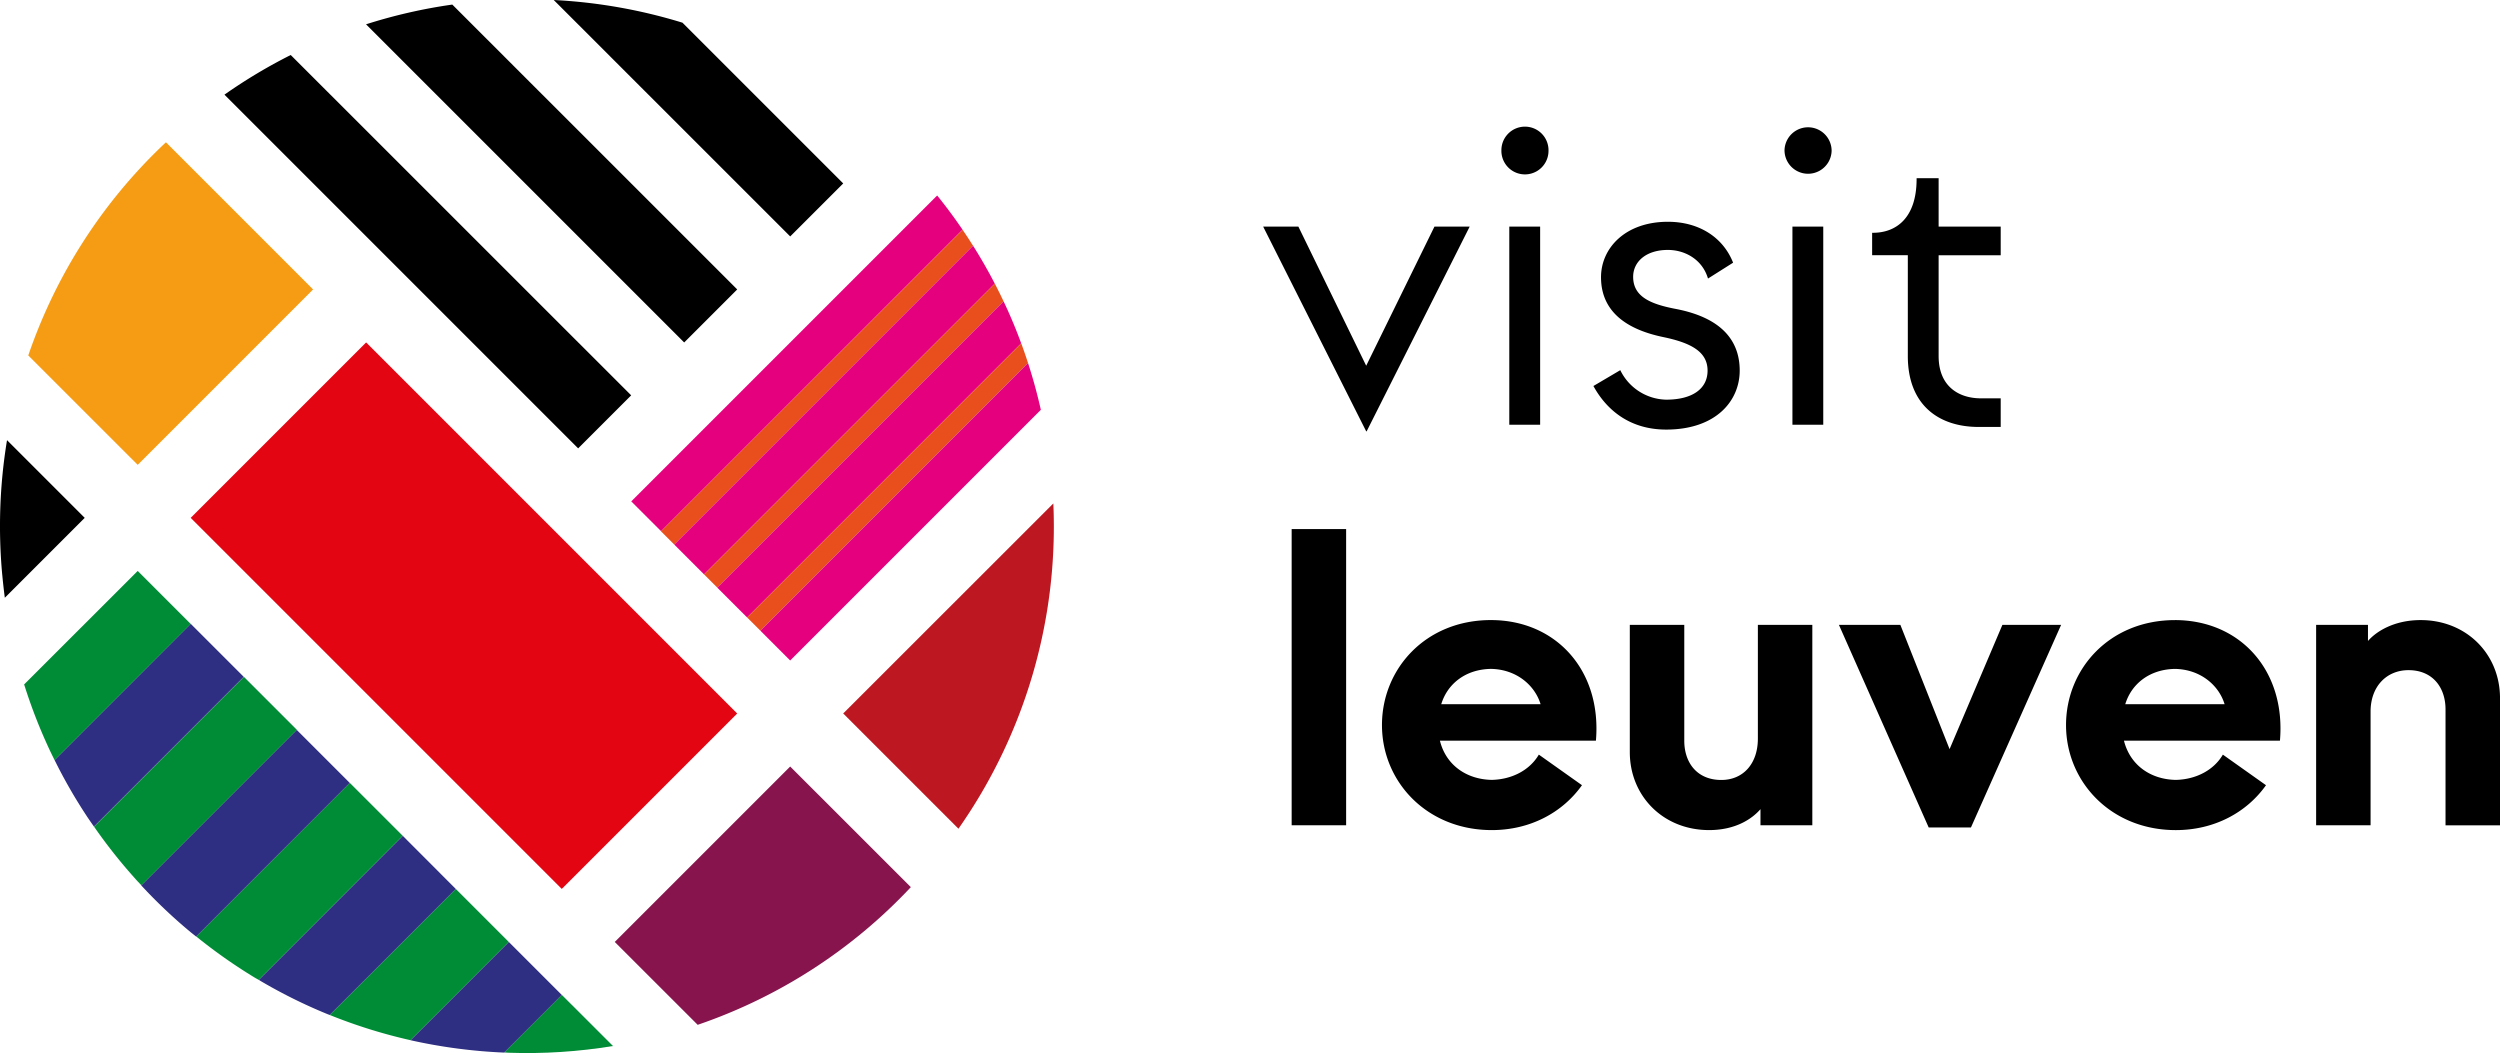 <svg width="142" height="60" xmlns="http://www.w3.org/2000/svg"><g fill="none"><path fill="#E30512" d="M10.832 29.414l9.964-9.964 21.076 21.077-9.963 9.963z"/><path d="M28.634 59.781c.086 0 .173.012.26.015 1.982.068 3.966-.06 5.923-.383l-2.91-2.907-3.273 3.275z" fill="#008C36"/><path d="M23.316 59.083l.048.012a30.15 30.15 0 005.27.692l3.274-3.275-3.01-3.01-5.582 5.581z" fill="#2E2E82"/><path d="M18.727 57.65a29.75 29.75 0 004.59 1.433l5.58-5.581-3.01-3.012-7.16 7.16z" fill="#008C36"/><path d="M14.697 55.658a29.445 29.445 0 003.92 1.951l.11.042 7.16-7.16-3.01-3.016-8.18 8.183z" fill="#2E2E82"/><path d="M11.144 53.19a30.072 30.072 0 003.319 2.335c.077.046.155.088.233.133l8.18-8.183-3.011-3.01-8.72 8.724z" fill="#008C36"/><path d="M19.865 44.469l-3.012-3.012-8.832 8.832a29.478 29.478 0 002.797 2.65c.106.088.215.17.322.257l8.725-8.727z" fill="#2E2E82"/><path d="M5.341 46.953a30.028 30.028 0 002.308 2.92c.125.145.254.276.381.413l8.832-8.832-3.01-3.01-8.51 8.51z" fill="#008C36"/><path d="M3.099 43.169a29.672 29.672 0 001.828 3.185c.132.2.271.398.41.596l8.506-8.506-3.011-3.011-7.733 7.736z" fill="#2E2E82"/><path d="M1.371 38.874a29.786 29.786 0 001.333 3.475c.125.277.26.55.395.824l7.733-7.733-3.01-3.011-6.45 6.445z" fill="#008C36"/><path d="M.13 32.665c.04.43.088.86.144 1.287l4.538-4.538-4.413-4.413a30.061 30.061 0 00-.27 7.664z" fill="#000"/><path d="M1.606 20.189l6.216 6.214 9.962-9.963-8.358-8.358a29.797 29.797 0 00-7.82 12.107z" fill="#F59C14"/><path d="M32.839 25.467l3.011-3.011L16.513 3.124a29.9 29.9 0 00-3.764 2.253l20.09 20.09zm6.023-6.015l3.011-3.012L25.691.26c-1.662.235-3.3.61-4.9 1.121l18.07 18.07zm6.021-6.023l3.012-3.01-9.13-9.13A29.996 29.996 0 0031.452 0l13.431 13.429z" fill="#000"/><path d="M54.674 13.048a29.583 29.583 0 00-1.416-1.911l-.028-.032-17.374 17.374 1.694 1.692 17.124-17.123z" fill="#E5007D"/><path d="M55.27 13.957c-.184-.29-.375-.586-.57-.869l-.026-.034-17.13 17.123.753.753L55.27 13.957z" fill="#E84F1C"/><path d="M56.504 16.11a30.368 30.368 0 00-1.234-2.153L38.297 30.93l1.693 1.694L56.504 16.11z" fill="#E5007D"/><path d="M57.003 17.116a32.073 32.073 0 00-.478-.967l-.021-.039L39.99 32.624l.753.753 16.26-16.26z" fill="#E84F1C"/><path d="M58.004 19.502a28.35 28.35 0 00-1-2.386L40.742 33.377l1.694 1.694 15.567-15.569z" fill="#E5007D"/><path d="M58.392 20.62a30.13 30.13 0 00-.37-1.074l-.018-.044-15.567 15.569.752.751L58.392 20.62z" fill="#E84F1C"/><path d="M59.12 23.278a29.555 29.555 0 00-.728-2.658L43.189 35.822l1.693 1.694L59.12 23.278z" fill="#E5007D"/><path d="M59.83 28.653v-.057L47.894 40.525l6.546 6.546a29.873 29.873 0 005.392-18.418z" fill="#BD1721"/><path d="M51.735 50.39l-6.853-6.852-9.963 9.964 4.71 4.708a29.802 29.802 0 0012.106-7.82z" fill="#87144D"/><path fill="#000" d="M77.6 24.5l-5.852-11.629h2l3.852 7.903 3.877-7.903h2.001l-5.853 11.63zm7.68-15.932a1.338 1.338 0 112.675 0 1.338 1.338 0 01-2.676 0zm.448 15.557V12.871h1.752v11.254h-1.752zm4.778-2.2l1.526-.9a2.968 2.968 0 002.606 1.676c1.502 0 2.352-.626 2.352-1.652 0-1.075-.952-1.576-2.502-1.9-1.576-.326-3.55-1.126-3.55-3.402 0-1.65 1.375-3.15 3.8-3.15 1.75 0 3.128.868 3.702 2.324l-1.426.901c-.324-1.1-1.325-1.626-2.276-1.626-1.25 0-1.975.676-1.975 1.526 0 1.125.975 1.55 2.426 1.826 2.852.55 3.626 2.027 3.626 3.5 0 1.726-1.35 3.352-4.177 3.352-2.056 0-3.382-1.104-4.132-2.475zM101.36 8.568a1.338 1.338 0 112.676 0 1.338 1.338 0 01-2.675 0zm.45 15.557V12.871h1.751v11.254h-1.75zm10.58.126c-2.276 0-4.026-1.25-4.026-4.028v-5.726h-2.027v-1.275h.05c1.304 0 2.476-.827 2.476-3.052v-.05h1.251v2.751h3.526v1.626h-3.526v5.726c0 1.752 1.176 2.402 2.4 2.402h1.126v1.626h-1.25zM84.683 35.22c-3.712 0-6.187 2.771-6.187 5.964 0 3.217 2.55 5.965 6.238 5.965 2.202 0 4.033-1.014 5.122-2.55l-2.45-1.737c-.52.89-1.534 1.41-2.672 1.435-1.437-.025-2.606-.842-2.947-2.227h8.861c.342-3.98-2.257-6.85-5.965-6.85zm-2.82 4.778c.346-1.14 1.36-1.98 2.82-2.005 1.46.024 2.5.94 2.822 2.005h-5.642zm31.872-4.504h3.336L111.95 47h-2.4l-5.099-11.507h3.49l2.795 7.058 3-7.058zm9.802-.272c-3.712 0-6.186 2.77-6.186 5.963 0 3.217 2.548 5.965 6.235 5.965 2.203 0 4.034-1.013 5.123-2.55l-2.45-1.737c-.52.89-1.535 1.41-2.673 1.435-1.436-.025-2.598-.841-2.945-2.227h8.86c.342-3.981-2.252-6.85-5.968-6.85h.004zm-2.822 4.777c.346-1.139 1.361-1.98 2.822-2.005 1.46.025 2.5.941 2.82 2.005h-5.642zM142 39.652v7.228h-3.094v-6.587c0-1.238-.724-2.228-2.104-2.228-1.237 0-2.153.917-2.153 2.351v6.46h-3.093V35.493h2.945v.915c.47-.544 1.484-1.187 2.994-1.187 2.6 0 4.506 1.93 4.506 4.436l-.001-.004zm-68.634-9.6h3.094v16.823h-3.094V30.051zm26.481 5.44h3.093v11.385h-2.945v-.917c-.47.545-1.407 1.189-2.918 1.189-2.606 0-4.504-1.932-4.504-4.43v-7.227h3.094v6.584c0 1.236.717 2.226 2.104 2.226 1.236 0 2.076-.915 2.076-2.35v-6.46z"/></g></svg>